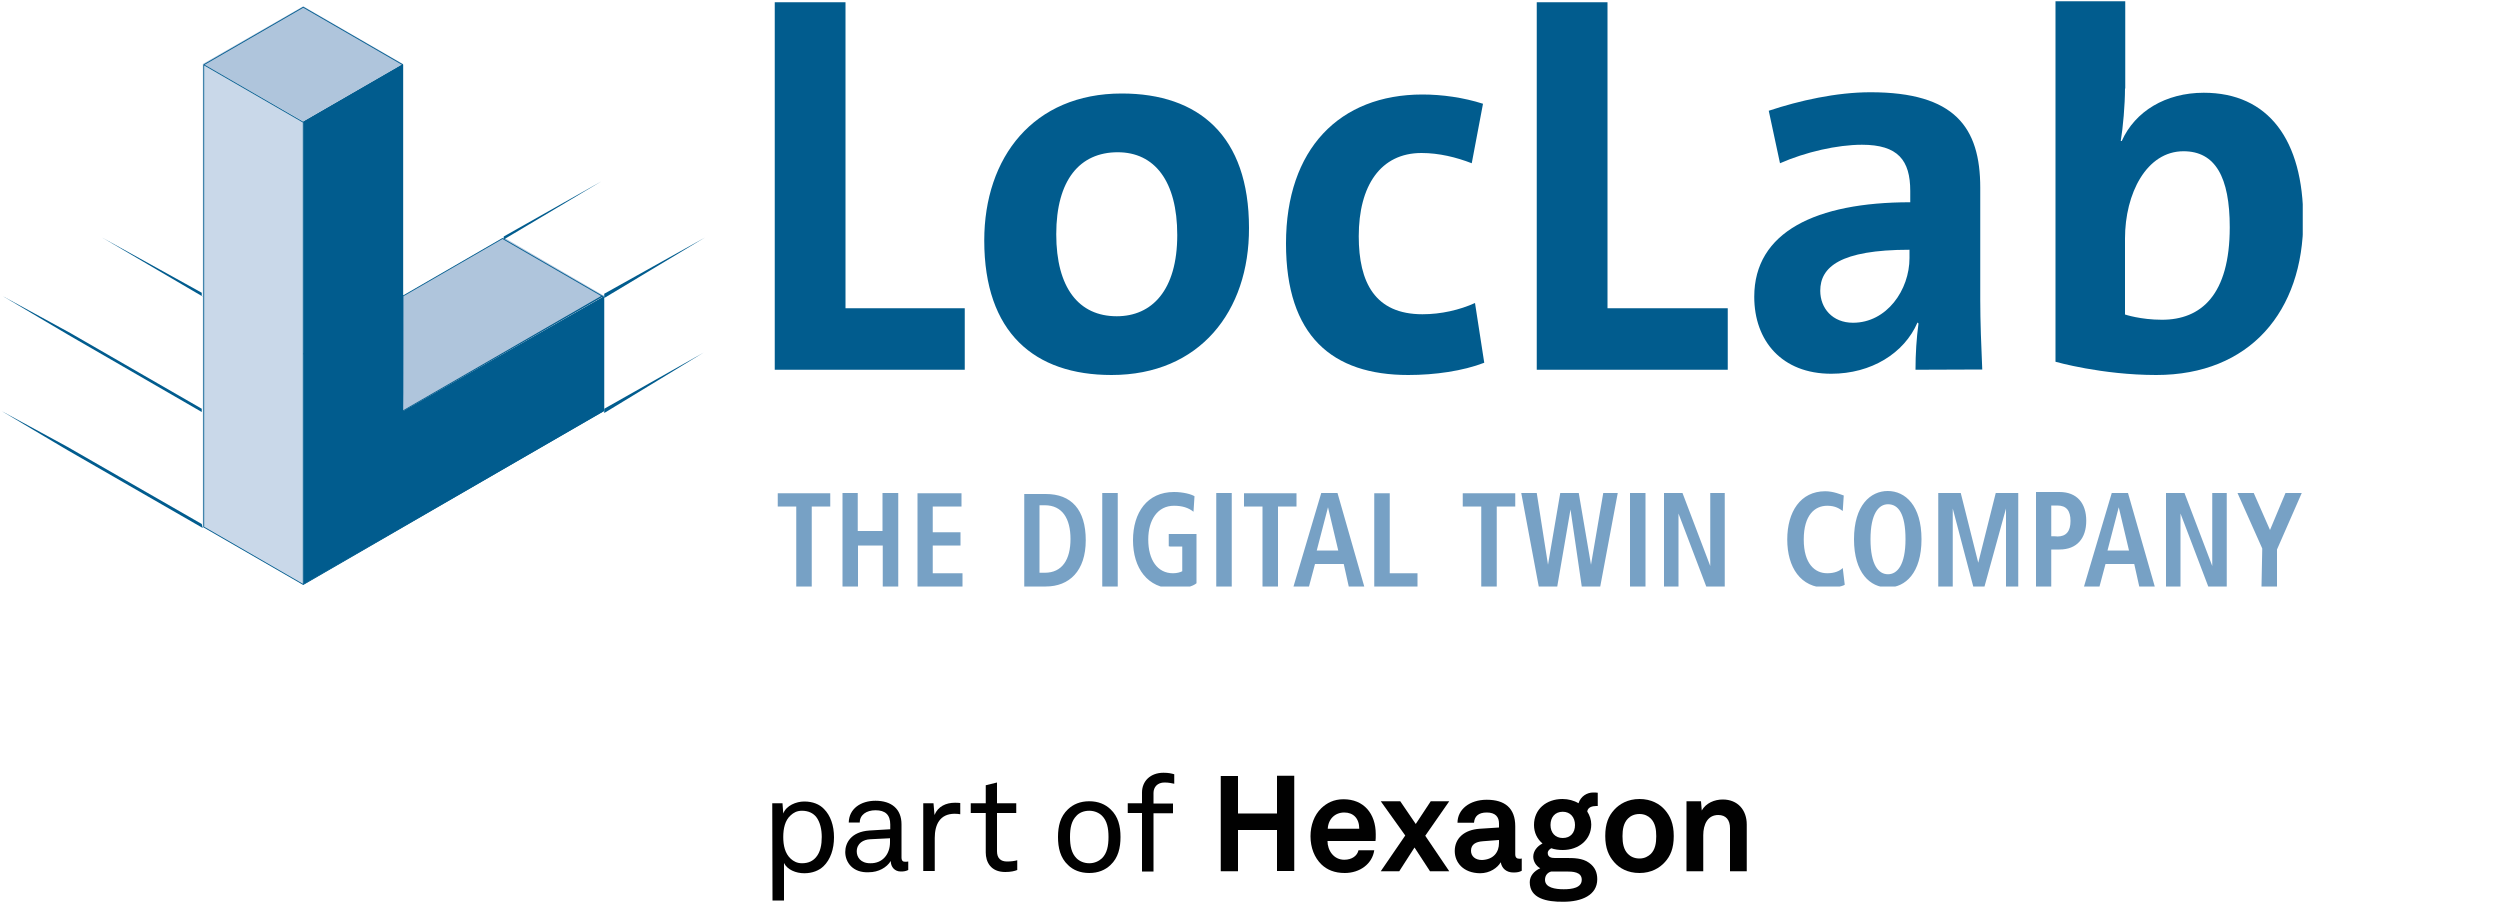<?xml version="1.0" encoding="utf-8"?>
<!-- Generator: Adobe Illustrator 27.6.1, SVG Export Plug-In . SVG Version: 6.00 Build 0)  -->
<svg version="1.1" id="Ebene_1" xmlns="http://www.w3.org/2000/svg" xmlns:xlink="http://www.w3.org/1999/xlink" x="0px" y="0px"
	 viewBox="0 0 1000 365" style="enable-background:new 0 0 1000 365;" xml:space="preserve">
<style type="text/css">
	.st0{fill:#010101;}
	.st1{fill:none;stroke:#015C8E;stroke-width:0.339;stroke-miterlimit:10;}
	.st2{fill:#015C8E;}
	.st3{fill:#AFC5DC;}
	.st4{fill:#C9D8E9;}
	
		.st5{clip-path:url(#SVGID_00000165231138009834652770000017787489749340048796_);fill:none;stroke:#015C8E;stroke-width:0.339;stroke-linecap:round;stroke-linejoin:round;stroke-miterlimit:10;}
	.st6{clip-path:url(#SVGID_00000116946703278724021210000003287428603498390171_);fill:#015C8E;}
	.st7{clip-path:url(#SVGID_00000171713584376273154760000003886258837777284743_);fill:#015C8E;}
	.st8{clip-path:url(#SVGID_00000176019430900036733940000001295803365480901297_);fill:#015C8E;}
	.st9{clip-path:url(#SVGID_00000090287333800714055100000004479700155074184862_);fill:#015C8E;}
	.st10{clip-path:url(#SVGID_00000034082989490312859600000017657417818886360203_);fill:#77A1C5;}
</style>
<g>
	<g>
		<path class="st0" d="M308.9,321.3h4.1l0.3,4.1c1.2-3.2,5.2-4.8,8.4-4.8c3.4,0,6.1,1.1,7.9,3c2.6,2.6,4,6.6,4,11.3
			s-1.4,8.9-4.2,11.6c-1.8,1.7-4.4,2.8-7.7,2.8c-3.3,0-6.8-1.4-8.1-4.1v15H309L308.9,321.3L308.9,321.3z M326.4,342.9
			c1.8-2.1,2.3-5.1,2.3-8.1c0-2.9-0.6-5.9-2.2-8c-1.2-1.5-3.1-2.5-5.7-2.5c-2.1,0-3.4,0.8-4.5,1.8c-2.3,2-3,5.3-3,8.7s0.7,6.6,3,8.7
			c1.1,1,2.5,1.8,4.5,1.8C323.5,345.3,325.2,344.3,326.4,342.9z"/>
		<path class="st0" d="M338.1,340.8c0-3.5,2.2-8.1,9.7-8.6l8.3-0.5v-1.9c0-3.9-2-5.7-5.9-5.7c-3.7,0-6.3,1.9-6.3,4.9h-4.4
			c0.1-5.5,4.8-8.7,10.7-8.7c6.4,0,10.4,3.3,10.4,9.4v13.2c0,1.5,0.6,1.8,1.5,1.8c0.2,0,0.7,0,1.2-0.1v3.4c-1,0.5-1.9,0.6-3,0.6
			c-2.4,0-4-1.8-4-4.2c-1.6,2.6-4.9,4.5-8.8,4.5C341.2,349.2,338.1,345,338.1,340.8z M356,336.9v-1.6l-7.9,0.4
			c-2.7,0.1-5.4,1.6-5.4,4.9c0,2.2,1.5,4.7,5.4,4.7C353.1,345.4,356,341.6,356,336.9z"/>
		<path class="st0" d="M369.3,321.3h4.1l0.4,4.7c1.4-3.5,4.7-4.9,8.1-4.9c0.7,0,1.5,0,2.2,0.1v4.5c-0.6-0.1-1.3-0.2-2.2-0.2
			c-6,0-8,4.4-8,9.7v13.2h-4.6V321.3z"/>
		<path class="st0" d="M394.3,341v-15.8h-6v-3.9h6v-7.2l4.5-1.1v8.3h7.7v3.9h-7.7v15.3c0,2.8,1.5,4.1,4,4.1c1.6,0,3.1-0.2,4.1-0.5
			v3.9c-1,0.4-2.5,0.8-4.8,0.8C396.2,348.8,394.3,344.7,394.3,341z"/>
		<path class="st0" d="M427.2,346c-3.1-2.9-4-6.9-4-11.2s0.9-8.2,4-11.1c2.1-2,4.9-3.2,8.5-3.2s6.4,1.2,8.5,3.2
			c3.1,2.9,4,6.8,4,11.1s-0.9,8.3-4,11.2c-2.1,2-4.9,3.2-8.5,3.2C432.1,349.2,429.2,348,427.2,346z M440.8,343.3
			c2-2,2.6-4.9,2.6-8.5s-0.6-6.5-2.6-8.5c-1.1-1.1-2.9-2-5.1-2c-2.2,0-4,0.8-5.1,2c-2,2-2.6,4.8-2.6,8.5c0,3.6,0.6,6.5,2.6,8.5
			c1.1,1.1,2.9,2,5.1,2S439.6,344.4,440.8,343.3z"/>
		<path class="st0" d="M456.8,325.2h-5.7v-3.9h5.7V317c0-4.5,3.3-7.9,8.6-7.9c2.1,0,3.2,0.3,4.3,0.6v3.8c-1.1-0.2-2.1-0.5-3.9-0.5
			c-2.8,0-4.4,1.8-4.4,4.2v4.2h7.8v3.9h-7.8v23.3h-4.6V325.2z"/>
		<path class="st0" d="M495.2,310.3v15.1h15.6v-15.1h6.9v38.1h-6.9V332h-15.6v16.5h-6.9v-38.1H495.2z"/>
		<path class="st0" d="M528.6,345.8c-2.8-2.7-4.4-6.7-4.4-11.3c0-4.4,1.5-8.5,4.3-11.2c2.2-2.1,5-3.6,8.9-3.6
			c8.1,0,12.9,5.7,12.9,14c0,1.1,0,2.1-0.1,2.7H531c0,3.8,2.5,7.5,6.7,7.5c3.1,0,5.2-1.6,5.7-3.8h6.3c-0.8,5.5-5.8,9.1-11.8,9.1
			C533.8,349.2,530.8,347.9,528.6,345.8z M543.7,331.5c0-4.2-2.4-6.5-6-6.5c-3.7,0-6.4,2.6-6.6,6.5H543.7z"/>
		<path class="st0" d="M552.3,320.5h7.8l6.2,9.1l6-9.1h7.4l-9.6,13.8l9.6,14.2H572l-6.2-9.5l-6.1,9.5h-7.4l9.8-14.3L552.3,320.5z"/>
		<path class="st0" d="M581.9,340.4c0-5.1,3.8-8.5,10-8.9l7.7-0.5v-1.6c0-2.6-1.4-4.4-4.9-4.4c-3.3,0-4.9,1.5-5.1,4.1H583
			c0-5.3,4.8-9.2,11.7-9.2c7.2,0,11.4,3.3,11.4,10.6v11.2c0,1.3,0.6,1.8,1.7,1.8c0.3,0,0.6,0,0.9-0.1v4.9c-0.9,0.5-1.8,0.7-3.3,0.7
			c-2.9,0-4.7-1.7-5.1-4.1c-1.3,2.2-4.3,4.4-8.3,4.4C585.3,349.2,581.9,345,581.9,340.4z M599.6,337.2v-1.2l-6.5,0.5
			c-2.7,0.2-4.7,1.2-4.7,3.8c0,2.2,1.7,3.7,4.4,3.7C597.5,343.8,599.6,340.8,599.6,337.2z"/>
		<path class="st0" d="M611.9,352.9c0-2.5,1.7-4.5,4.2-5.6c-1.7-0.9-2.8-2.8-2.8-4.6c0-2.2,1.5-4.2,3.7-5.3
			c-2.1-1.8-3.4-4.3-3.4-7.4c0-6.3,4.9-10.4,11.4-10.4c2.3,0,4.6,0.6,6.4,1.7c0.9-2.8,3.4-4.3,5.9-4.3c0.4,0,1.4,0,1.8,0.1v5.3
			c-0.1,0-0.5,0-0.6,0c-1.6,0-3.4,0.5-3.6,2.2c1,1.6,1.6,3.3,1.6,5.2c0,6.1-5,10.2-11.4,10.2c-1.6,0-3.2-0.2-4.6-0.7
			c-0.7,0.4-1.4,1-1.4,1.9c0,1.7,1.5,2,2.8,2h4.7c2.8,0,6.4,0,9,1.9c2.4,1.7,3.3,3.9,3.3,6.6c0,6.4-6.3,9-13.5,9
			C618.5,360.8,611.9,359.3,611.9,352.9z M632.7,351.9c0-3.2-3.7-3.3-6.2-3.3h-6c-1.5,0.4-2.5,1.6-2.5,3.3c0,3.2,4.1,3.8,7.5,3.8
			C628.9,355.7,632.7,355.1,632.7,351.9z M630,330c0-3.1-1.9-5.3-4.9-5.3c-3.1,0-4.9,2.2-4.9,5.3c0,3.1,1.9,5.2,4.9,5.2
			C628.2,335.2,630,333.1,630,330z"/>
		<path class="st0" d="M645.7,344.9c-2.2-2.5-3.6-5.6-3.6-10.5c0-4.9,1.3-8,3.6-10.5c2-2.2,5.3-4.3,10.1-4.3c4.7,0,8.1,2,10.1,4.3
			c2.2,2.5,3.6,5.6,3.6,10.5c0,4.9-1.3,8-3.6,10.5c-2,2.2-5.3,4.3-10.1,4.3C651,349.2,647.7,347.2,645.7,344.9z M660.3,341.6
			c1.8-1.8,2.2-4.4,2.2-7.1c0-2.7-0.4-5.3-2.2-7.1c-1-1-2.5-1.8-4.5-1.8c-2.1,0-3.6,0.8-4.6,1.8c-1.8,1.8-2.2,4.4-2.2,7.1
			c0,2.7,0.4,5.3,2.2,7.1c1,1,2.5,1.8,4.6,1.8S659.3,342.5,660.3,341.6z"/>
		<path class="st0" d="M674.5,320.5h5.9l0.3,3.7c1.7-3,5.1-4.4,8.4-4.4c6,0,9.6,4.2,9.6,10v18.7H692v-17.2c0-3.3-1.6-5.3-4.7-5.3
			c-4.2,0-6,3.7-6,8.1v14.4h-6.7V320.5z"/>
	</g>
	<g>
		<line class="st1" x1="161.2" y1="164.4" x2="81.1" y2="118.4"/>
		<polygon class="st2" points="121.3,48.6 121.3,233.8 241.7,164.4 241.7,118.4 161.2,164.4 161.2,25.6 		"/>
		<polygon class="st3" points="161.2,118.4 201.5,95 241.7,118.4 161.2,164.4 		"/>
		<polygon class="st4" points="81.1,210.8 121.3,233.8 121.3,48.6 81.1,25.6 		"/>
		<polygon class="st3" points="81.1,25.6 121.3,2.5 161.2,25.6 121.3,48.6 		"/>
		<g>
			<g>
				<g>
					<defs>
						<rect id="SVGID_1_" x="0.6" y="0.5" width="920.5" height="234.1"/>
					</defs>
					<clipPath id="SVGID_00000065764892834133711860000012326761713435345337_">
						<use xlink:href="#SVGID_1_"  style="overflow:visible;"/>
					</clipPath>
					
						<path style="clip-path:url(#SVGID_00000065764892834133711860000012326761713435345337_);fill:none;stroke:#015C8E;stroke-width:0.339;stroke-linecap:round;stroke-linejoin:round;stroke-miterlimit:10;" d="
						M81.5,25.9l39.8-23l39.8,23l-39.8,23L81.5,25.9z M81.5,25.9l39.8,23v184.9l-39.8-23V25.9z M161.2,118.4l39.8-23l39.8,23
						l-79.7,46C161.2,164.4,161.2,118.4,161.2,118.4z M121.3,233.8l119.9-69.4v-46l-80.1,46V25.9l-39.8,23V233.8z"/>
				</g>
			</g>
		</g>
		<polygon class="st2" points="309.9,147.9 309.9,0.9 338.2,0.9 338.2,123.3 385.9,123.3 385.9,147.9 		"/>
		<g>
			<g>
				<g>
					<defs>
						<rect id="SVGID_00000005269085870560870660000012716416298003941054_" x="0.6" y="0.5" width="920.5" height="234.1"/>
					</defs>
					<clipPath id="SVGID_00000140700355043054047290000011657091383804989617_">
						<use xlink:href="#SVGID_00000005269085870560870660000012716416298003941054_"  style="overflow:visible;"/>
					</clipPath>
					<path style="clip-path:url(#SVGID_00000140700355043054047290000011657091383804989617_);fill:#015C8E;" d="M447.1,60.9
						c-15.2,0-24.6,11.1-24.6,32.8c0,21.4,9,32.8,24.2,32.8c14,0,24.2-10.3,24.2-32.5C470.9,72.4,461.8,60.9,447.1,60.9 M444.6,150
						c-30.8,0-50.9-16.9-50.9-53.8c0-33.3,19.7-58.8,55-58.8c30.8,0,50.9,16.9,50.9,53.8C499.7,124.5,479.9,150,444.6,150"/>
				</g>
			</g>
			<g>
				<g>
					<defs>
						<rect id="SVGID_00000127022152651672784230000001856770738296027536_" x="0.6" y="0.5" width="920.5" height="234.1"/>
					</defs>
					<clipPath id="SVGID_00000154392396075314790580000010498354733854316733_">
						<use xlink:href="#SVGID_00000127022152651672784230000001856770738296027536_"  style="overflow:visible;"/>
					</clipPath>
					<path style="clip-path:url(#SVGID_00000154392396075314790580000010498354733854316733_);fill:#015C8E;" d="M593.7,145.1
						c-8.6,3.3-19.7,4.9-30.4,4.9c-30.4,0-48.9-15.6-48.9-52.6c0-37.8,21.4-59.6,54.6-59.6c7.8,0,16.4,1.2,24.2,3.7l-4.5,23.8
						c-6.2-2.4-13.1-4.1-20.1-4.1c-16.4,0-25.1,13.1-25.1,33.3c0,18.5,6.5,31.2,25.5,31.2c7.4,0,14.8-1.7,21-4.5L593.7,145.1z"/>
				</g>
			</g>
		</g>
		<polygon class="st2" points="614.7,147.9 614.7,0.9 643,0.9 643,123.3 691.1,123.3 691.1,147.9 		"/>
		<g>
			<g>
				<g>
					<defs>
						<rect id="SVGID_00000119824642739814652860000015923981541035583676_" x="0.6" y="0.5" width="920.5" height="234.1"/>
					</defs>
					<clipPath id="SVGID_00000061429978762079449470000015199292234641732739_">
						<use xlink:href="#SVGID_00000119824642739814652860000015923981541035583676_"  style="overflow:visible;"/>
					</clipPath>
					<path style="clip-path:url(#SVGID_00000061429978762079449470000015199292234641732739_);fill:#015C8E;" d="M763.8,99.9
						c-27.9,0-35.7,7-35.7,16.4c0,7,4.9,12.8,13.1,12.8c13.5,0,22.6-13.1,22.6-25.9V99.9z M766.2,147.9c0-6.2,0.4-12.8,1.2-18.5
						l-0.4-0.4c-5.3,12.3-18.5,20.5-34.5,20.5c-19.7,0-30.8-13.1-30.8-30.8c0-25.9,24.6-37.8,62.4-37.8v-4.5
						c0-12.3-4.9-18.5-19.3-18.5c-9.9,0-22.6,2.9-32.8,7.4l-4.5-21c12.3-4.1,27.1-7.4,40.7-7.4c33.7,0,43.9,14,43.9,38.2v44.8
						c0,8.6,0.4,18.9,0.8,27.9L766.2,147.9z"/>
				</g>
			</g>
			<g>
				<g>
					<defs>
						<rect id="SVGID_00000051383432273006172010000014142293377796598681_" x="0.6" y="0.5" width="920.5" height="234.1"/>
					</defs>
					<clipPath id="SVGID_00000151502623831730643490000010917176269268050105_">
						<use xlink:href="#SVGID_00000051383432273006172010000014142293377796598681_"  style="overflow:visible;"/>
					</clipPath>
					<path style="clip-path:url(#SVGID_00000151502623831730643490000010917176269268050105_);fill:#015C8E;" d="M850,125.8
						c0,0,6.2,2.1,14.8,2.1c15.6,0,27.1-9.9,27.1-37c0-20.1-5.8-30.4-18.5-30.4c-14.8,0-23.4,16.9-23.4,34.9L850,125.8L850,125.8z
						 M850,35.4c0,6.5-0.8,15.6-1.7,21h0.4c5.3-11.9,17.6-19.3,32.8-19.3c25.9,0,39.8,18.9,39.8,50.9c0,36.6-21.4,62-58.8,62
						c-21.8,0-40.3-5.3-40.3-5.3V0.5h27.9v34.9L850,35.4L850,35.4z"/>
				</g>
			</g>
		</g>
		<polygon class="st2" points="40.8,95 80.7,118.4 80.7,117.1 		"/>
		<polygon class="st2" points="240.8,72.4 201.5,95.8 201.5,94.6 		"/>
		<polygon class="st2" points="282,95 241.7,119.2 241.7,117.5 		"/>
		<polygon class="st2" points="281.5,141 241.7,165.2 241.7,163.5 		"/>
		<polygon class="st2" points="28.1,134.4 80.7,164.8 80.7,163.5 28.1,133.2 1,118.4 		"/>
		<polygon class="st2" points="26.9,180 81.1,211.2 80.7,209.6 26.9,178.7 0.6,164.4 		"/>
		<g>
			<g>
				<g>
					<defs>
						<rect id="SVGID_00000120539905877535561660000004357926550003842700_" x="0.6" y="0.5" width="920.5" height="234.1"/>
					</defs>
					<clipPath id="SVGID_00000183962966739496366230000004502932663776055171_">
						<use xlink:href="#SVGID_00000120539905877535561660000004357926550003842700_"  style="overflow:visible;"/>
					</clipPath>
					<path style="clip-path:url(#SVGID_00000183962966739496366230000004502932663776055171_);fill:#77A1C5;" d="M904.6,234.6h6.2
						v-14.8l9.9-22.6h-6.5l-6.2,14.8l-6.5-14.8h-6.5l9.9,22.2L904.6,234.6L904.6,234.6z M866.4,234.6h5.8v-29.2l0,0l11.1,29.2h7.4
						v-37.4h-5.8v29.2l0,0l-11.1-29.2h-7.4V234.6z M855.7,234.6h6.2l-10.7-37.4h-6.5l-11.1,37.4h6.2l2.4-9h11.5L855.7,234.6z
						 M843,220.2l4.5-17.3l0,0l4.1,17.3H843z M814.3,234.6h6.2v-14.8h3.3c7,0,10.7-4.5,10.7-11.5c0-7-3.7-11.5-10.7-11.5h-9.4V234.6
						z M820.5,214.5v-12.3h2.4c3.7,0,5.3,2.1,5.3,6.2s-1.7,6.2-5.3,6.2C822.9,214.5,820.5,214.5,820.5,214.5z M801.5,234.6h5.8
						v-37.4h-9l-7,27.9l0,0l-7-27.9h-9v37.4h5.8v-31.2l0,0l8.2,31.2h4.5l8.6-31.2l0,0v31.2H801.5z M741.6,215.7
						c0,13.5,6.5,19.3,13.5,19.3s13.5-5.8,13.5-19.3s-6.5-19.3-13.5-19.3C748.2,196.4,741.6,202.1,741.6,215.7 M748.2,215.7
						c0-10.3,3.3-14,7-14c4.1,0,7,3.7,7,14c0,10.3-3.3,14-7,14C751.4,229.7,748.2,226,748.2,215.7 M737.1,227.2
						c-1.2,1.2-3.3,2.1-6.2,2.1c-4.9,0-9.4-3.7-9.4-13.5c0-9.9,4.5-13.5,9.4-13.5c3.3,0,4.9,1.2,6.2,2.1l0.4-6.2
						c-1.2-0.4-4.1-1.7-7.4-1.7c-9.9,0-15.2,8.2-15.2,19.3c0,11.1,5.3,19.3,15.6,19.3c2.9,0,6.2-0.4,7.4-1.2L737.1,227.2z
						 M665.6,234.6h5.8v-29.2l0,0l11.1,29.2h7.4v-37.4h-5.8v29.2l0,0L673,197.2h-7.4V234.6z M652,234.6h6.2v-37.4H652V234.6z
						 M632.7,234.6h7.4l7-37.4h-5.8l-4.9,28.7l0,0l-4.9-28.7h-7.4l-4.9,28.7l0,0l-4.5-28.7h-6.2l7,37.4h7.4l5.3-30.8l0,0
						L632.7,234.6z M592.5,234.6h6.2v-32h7.4v-5.3h-21v5.3h7.4L592.5,234.6L592.5,234.6z M549.8,234.6H567v-5.3h-11.1v-32h-6.2
						V234.6z M539.5,234.6h6.2L535,197.2h-6.5l-11.1,37.4h6.2l2.4-9h11.5L539.5,234.6z M526.7,220.2l4.5-17.3l0,0l4.1,17.3H526.7z
						 M505,234.6h6.2v-32h7.4v-5.3h-21v5.3h7.4L505,234.6L505,234.6z M486.5,234.6h6.2v-37.4h-6.2V234.6z M468,218.6h4.9v9.9
						c-0.8,0.4-2.1,0.8-3.7,0.8c-6.2,0-9.9-5.3-9.9-13.5c0-7.8,3.7-13.5,10.3-13.5c3.3,0,5.8,0.8,7.8,2.4l0.4-6.2
						c-1.2-0.8-4.5-1.7-8.2-1.7c-10.7,0-16.4,8.2-16.4,19.3c0,11.1,5.8,19.3,16.4,19.3c4.5,0,7.4-0.8,9-2.1v-19.7h-11.1v4.9
						L468,218.6L468,218.6z M440.9,234.6h6.2v-37.4h-6.2V234.6z M415.8,202.1h2.1c7,0,10.3,5.3,10.3,13.5s-3.3,13.5-10.3,13.5h-2.1
						V202.1z M409.7,234.6h8.6c9.4,0,16-6.2,16-18.5c0-12.3-5.8-18.5-16-18.5h-8.6V234.6z M367,234.6H385v-5.3h-11.9v-11.1h11.1
						v-5.3h-11.1v-10.3h11.5v-5.3H367V234.6z M337,234.6h6.2v-16.4h9.9v16.4h6.2v-37.4H353v15.2h-9.9v-15.2H337V234.6z M318.5,234.6
						h6.2v-32h7.4v-5.3h-21v5.3h7.4L318.5,234.6L318.5,234.6z"/>
				</g>
			</g>
		</g>
	</g>
</g>
</svg>
